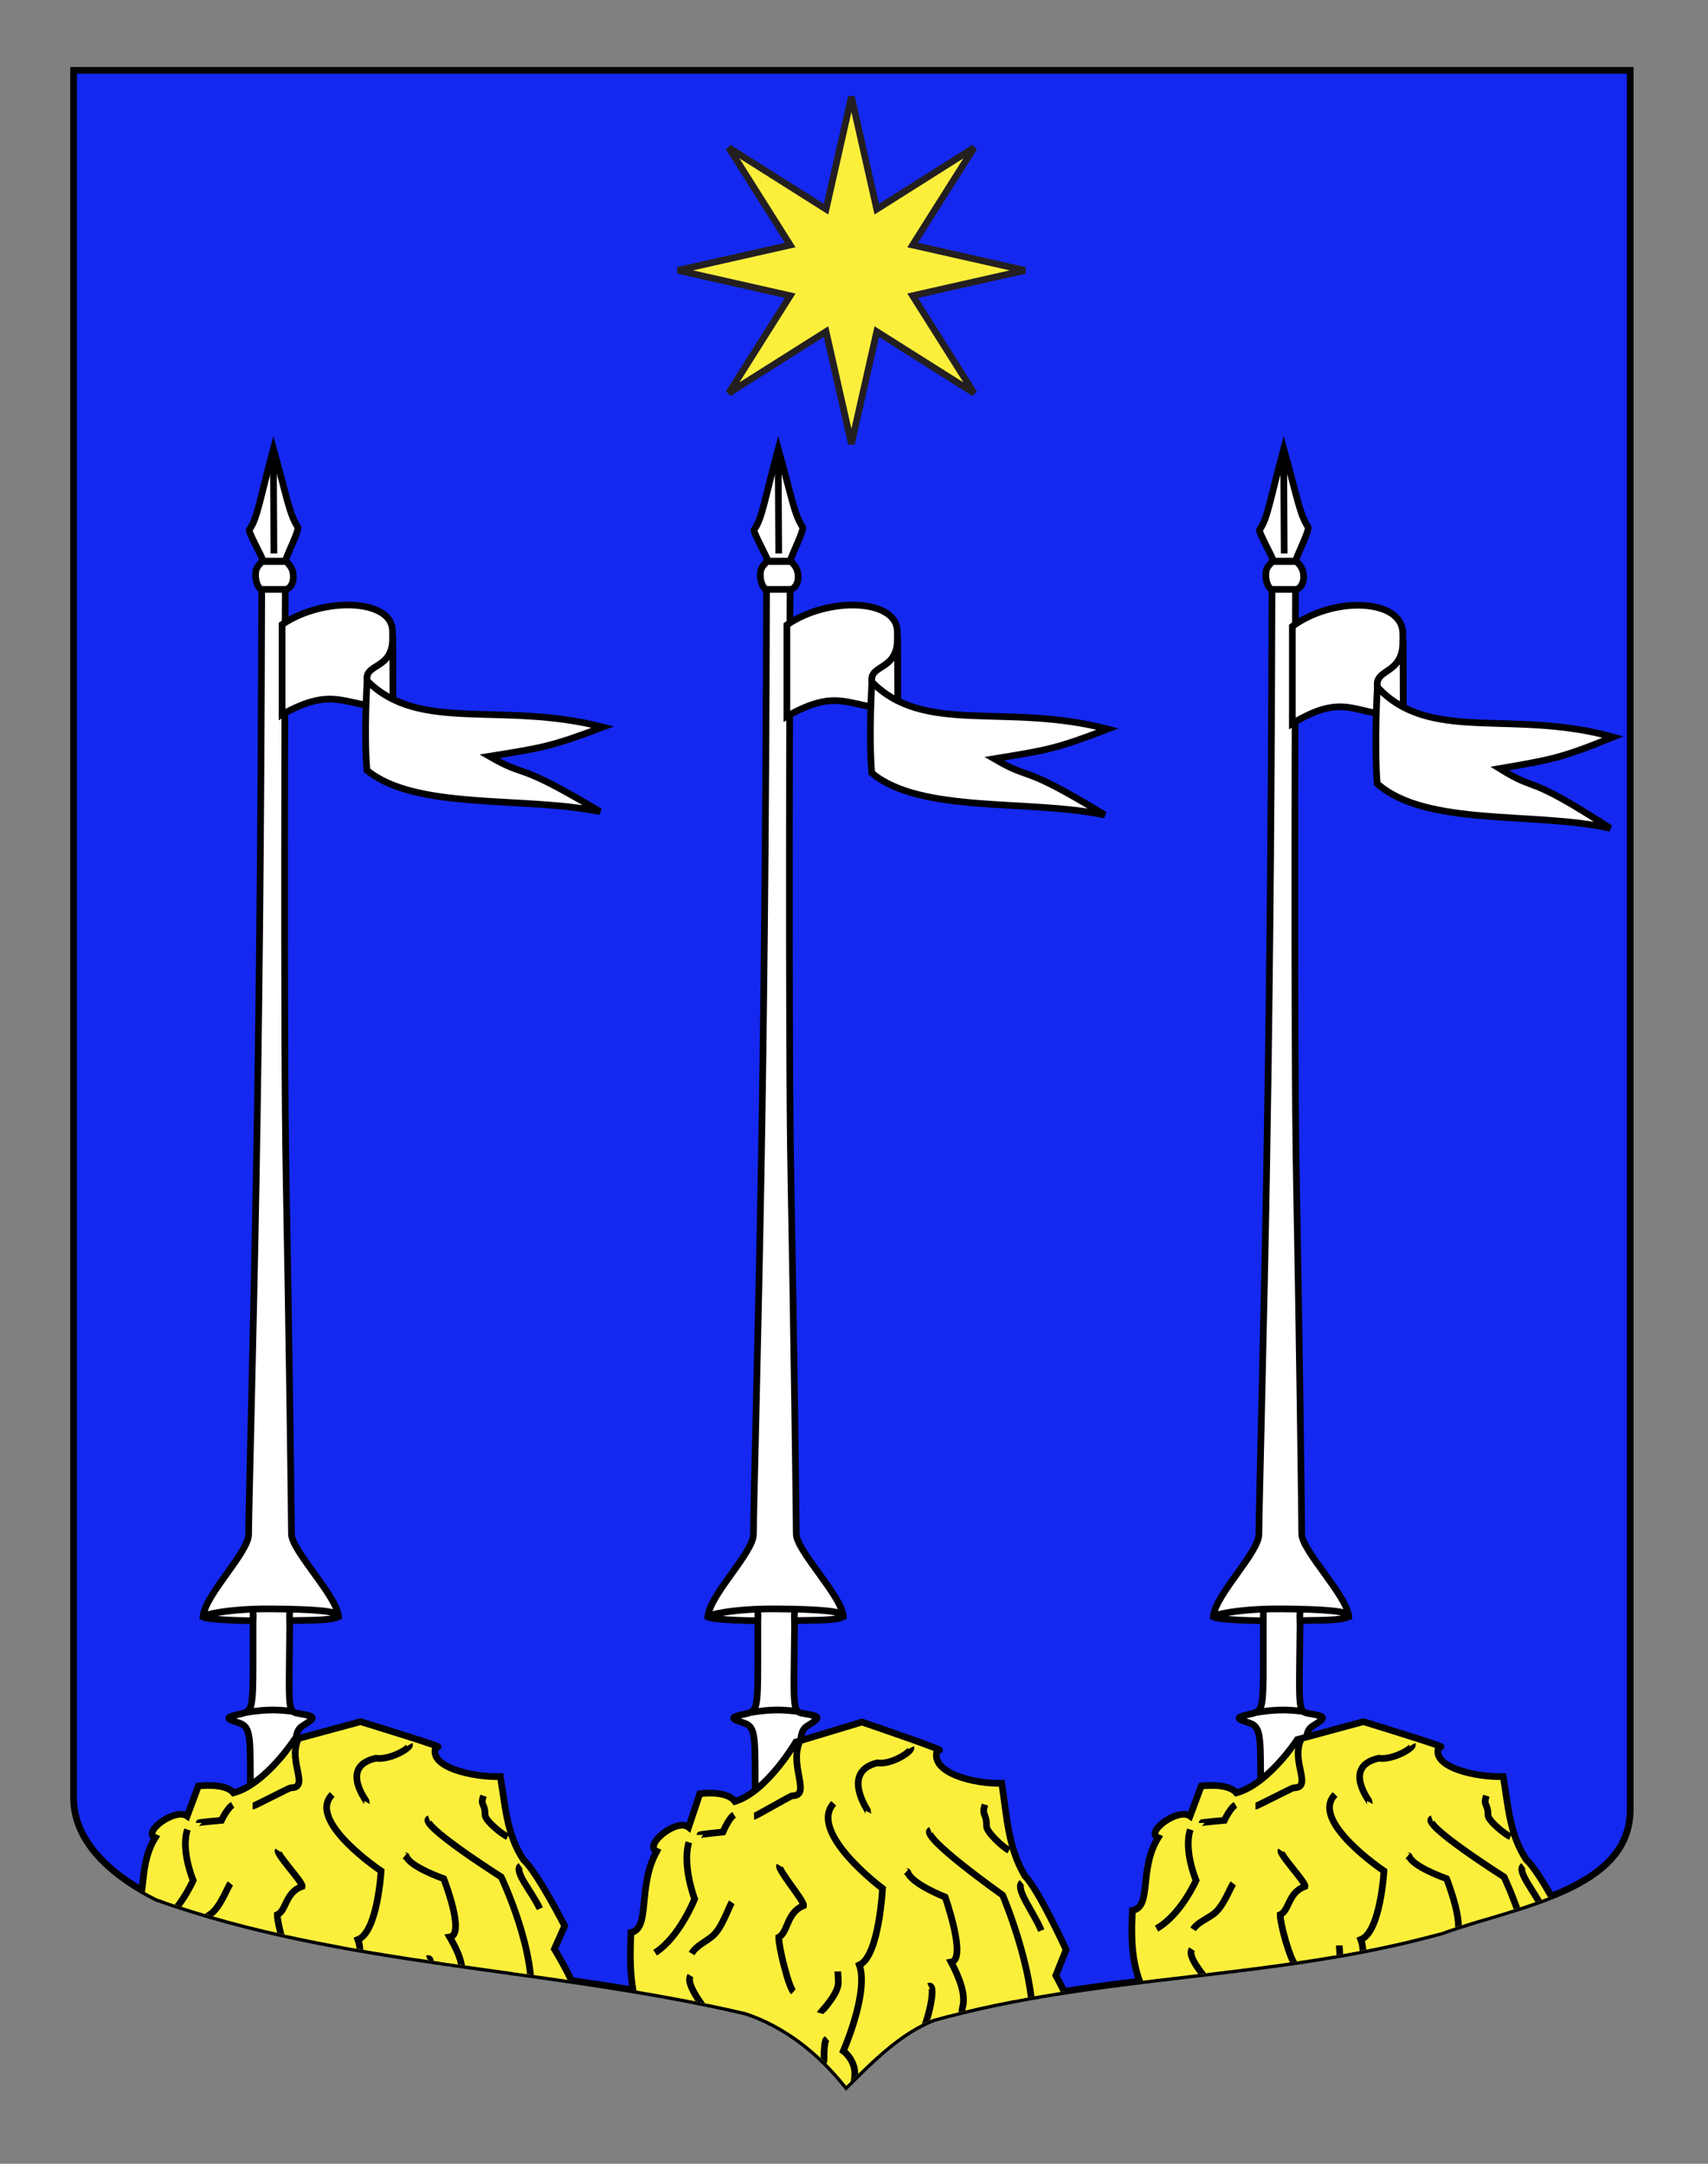 <?xml version="1.0" encoding="utf-8"?>
<!-- Generator: Adobe Illustrator 15.1.0, SVG Export Plug-In . SVG Version: 6.00 Build 0)  -->
<!DOCTYPE svg PUBLIC "-//W3C//DTD SVG 1.0//EN" "http://www.w3.org/TR/2001/REC-SVG-20010904/DTD/svg10.dtd">
<svg version="1.0" xmlns="http://www.w3.org/2000/svg" xmlns:xlink="http://www.w3.org/1999/xlink" x="0px" y="0px"
	 width="255.118px" height="323.149px" viewBox="0 0 255.118 323.149" enable-background="new 0 0 255.118 323.149"
	 xml:space="preserve">
<rect x="0" y="0" width="255.118" height="323.149" fill="#808080" stroke="none"/>
<g id="Calque_2">
	<path fill="#1428F0" stroke="#000000" d="M10.994,10.508c78,0,154.505,0,232.505,0c0,135.583,0,149.083,0,259.749
		c0,12.043-17.099,14.25-28.1,18.25c-25,7-51,6-76,13c-5,2-9,6-13,10c-4-5-9-9-15-11c-30-7-60-7-88-17c-6-3-12.406-8-12.406-15
		C10.994,244.966,10.994,146.883,10.994,10.508z"/>
</g>
<g id="Calque_1">
	<g id="Lance">
		<g>
			<path fill="#FFFFFF" stroke="#000000" d="M42.613,87.341c-0.037,7.948-0.282,67.193,0.12,88.424
				c0.433,22.829,0.795,50.843,0.803,53.324c0.008,2.471,6.706,9.196,6.991,12.199c-0.395-0.059-3.707-0.503-3.707-0.503
				l-3.521,0.073l-0.091,7.689c-0.082,6.856,0.02,7.123,1.348,7.348c2.609,0.438,2.686,0.584,0.716,1.809
				c-1.324,0.823-1.184,1.647-1.308,11.204l-0.134,9.78c0,0-0.095,0.351-3.18,0.351c-3.181,0-3.182-0.167-3.182-0.167l-0.058-10.226
				c-0.051-9.024,0.188-10.691-1.655-11.313c-1.916-0.646-2.375-0.811,0.223-1.379c1.675-0.367,1.82-0.706,1.82-7.75v-7.458h-3.671
				l-3.763,0.517c0.382-3.212,6.77-9.445,6.768-12.116c-0.003-2.594,0.77-31.883,1.146-53.617
				c0.373-21.57,0.713-47.696,0.817-88.188"/>
			<path fill="#FFFFFF" stroke="#000000" d="M42.78,83.853c0.475,0.564,0.988,1.021,1.032,2.172
				c0.049,1.262-0.645,1.996-1.195,1.996h-3.521c-0.368,0-0.94-0.907-0.93-2.199c0.009-1.144,0.537-1.404,0.981-1.968H42.78
				L42.78,83.853z"/>
			<path id="Fer_de_lance_1_" fill="#FFFFFF" stroke="#000000" d="M39.288,83.806c0-0.458-2.278-4.39-2.044-4.71
				c1.201-1.644,1.518-4.349,3.597-12.067c2.113,7.555,2.355,9.672,3.626,11.67c0.335,0.388-1.843,4.631-1.843,5.107H39.288z"/>
			<path fill="#FFFFFF" stroke="#000000" d="M40.912,82.663l-0.08-14.8L40.912,82.663z"/>
			<path id="path3180_1_" fill="#FFFFFF" stroke="#000000" d="M36.627,255.755c2.708-0.401,4.294-0.517,7.003-0.172"/>
			<path id="path3182_1_" fill="#FFFFFF" stroke="#000000" d="M37.815,240.492c-0.013,0.008,0.007,0.969-0.034,1.553
				c-2.641,0-7.41-0.221-7.46-0.609c-0.041-0.227,3.67-1.198,10.145-1.156c6.476,0.042,10.384,0.336,10.078,1.16
				c-1.002,0.688-5.899,0.494-7.282,0.61c-0.007-0.448-0.049-0.833,0.047-1.644"/>
		</g>
		<g id="Guidon">
			<path id="path6764_1_" fill="#FFFFFF" stroke="#000000" d="M42.131,106.713V93.277c6.116-4.19,16.409-3.875,16.498,0.924
				c0.103,5.597,0.016,11.419,0.016,11.419C51.368,105.731,50.257,102.19,42.131,106.713L42.131,106.713z"/>
			<path id="path6766_1_" fill="#FFFFFF" stroke="#000000" d="M58.881,116.109l-3.837-13.688c-1.375-3.697,3.708-1.896,3.615-7.303
				l0.056,15.317C59.736,114.282,57.933,112.136,58.881,116.109z"/>
			<path id="path6768_1_" fill="#FFFFFF" stroke="#000000" d="M89.616,121.218c-12.99-7.798-10.581-4.835-16.517-8.266
				c7.742-1.248,9.119-1.403,16.947-4.368c-15.141-3.9-27.356,0.936-35.213-6.915c0,0-0.488,7.695-0.029,13.362
				C62.088,121.062,78.433,118.879,89.616,121.218z"/>
		</g>
	</g>
	<g id="Lance_1_">
		<g>
			<path fill="#FFFFFF" stroke="#000000" d="M118.015,87.341c-0.037,7.948-0.282,67.193,0.12,88.424
				c0.433,22.829,0.795,50.843,0.803,53.324c0.008,2.471,6.706,9.196,6.991,12.199c-0.395-0.059-3.707-0.503-3.707-0.503
				l-3.521,0.073l-0.091,7.689c-0.082,6.856,0.02,7.123,1.348,7.348c2.609,0.438,2.686,0.584,0.716,1.809
				c-1.324,0.823-1.184,1.647-1.308,11.204l-0.134,9.78c0,0-0.095,0.351-3.18,0.351c-3.181,0-3.182-0.167-3.182-0.167l-0.058-10.226
				c-0.051-9.024,0.188-10.691-1.655-11.313c-1.916-0.646-2.375-0.811,0.223-1.379c1.675-0.367,1.82-0.706,1.82-7.75v-7.458h-3.671
				l-3.763,0.517c0.382-3.212,6.77-9.445,6.768-12.116c-0.003-2.594,0.77-31.883,1.146-53.617
				c0.373-21.57,0.713-47.696,0.817-88.188"/>
			<path fill="#FFFFFF" stroke="#000000" d="M118.181,83.853c0.475,0.564,0.988,1.021,1.032,2.172
				c0.049,1.262-0.645,1.996-1.195,1.996h-3.521c-0.368,0-0.94-0.907-0.93-2.199c0.009-1.144,0.537-1.404,0.981-1.968H118.181
				L118.181,83.853z"/>
			<path id="Fer_de_lance_2_" fill="#FFFFFF" stroke="#000000" d="M114.689,83.806c0-0.458-2.278-4.39-2.044-4.71
				c1.201-1.644,1.518-4.349,3.597-12.067c2.113,7.555,2.355,9.672,3.626,11.67c0.335,0.388-1.843,4.631-1.843,5.107H114.689z"/>
			<path fill="#FFFFFF" stroke="#000000" d="M116.313,82.663l-0.08-14.8L116.313,82.663z"/>
			<path id="path3180_2_" fill="#FFFFFF" stroke="#000000" d="M112.029,255.755c2.708-0.401,4.294-0.517,7.003-0.172"/>
			<path id="path3182_2_" fill="#FFFFFF" stroke="#000000" d="M113.217,240.492c-0.013,0.008,0.007,0.969-0.034,1.553
				c-2.641,0-7.41-0.221-7.46-0.609c-0.041-0.227,3.67-1.198,10.145-1.156c6.476,0.042,10.384,0.336,10.078,1.16
				c-1.002,0.688-5.899,0.494-7.282,0.61c-0.007-0.448-0.049-0.833,0.047-1.644"/>
		</g>
		<g id="Guidon_1_">
			<path id="path6764_2_" fill="#FFFFFF" stroke="#000000" d="M117.533,106.98V93.333c6.116-4.256,16.409-3.937,16.498,0.939
				c0.104,5.685,0.016,11.598,0.016,11.598C126.769,105.983,125.658,102.386,117.533,106.98L117.533,106.98z"/>
			<path id="path6766_2_" fill="#FFFFFF" stroke="#000000" d="M134.283,116.524l-3.838-13.903c-1.375-3.756,3.707-1.926,3.615-7.417
				l0.056,15.558C135.137,114.667,133.334,112.488,134.283,116.524z"/>
			<path id="path6768_2_" fill="#FFFFFF" stroke="#000000" d="M165.017,121.713c-12.99-7.921-10.581-4.912-16.517-8.396
				c7.742-1.268,9.118-1.426,16.947-4.436c-15.141-3.961-27.356,0.951-35.213-7.023c0,0-0.488,7.816-0.029,13.572
				C137.49,121.554,153.833,119.337,165.017,121.713z"/>
		</g>
	</g>
	<g id="Lance_2_">
		<g>
			<path fill="#FFFFFF" stroke="#000000" d="M193.515,87.341c-0.037,7.948-0.283,67.193,0.119,88.424
				c0.434,22.829,0.796,50.843,0.804,53.324c0.008,2.471,6.706,9.196,6.991,12.199c-0.395-0.059-3.707-0.503-3.707-0.503
				l-3.521,0.073l-0.092,7.689c-0.082,6.856,0.021,7.123,1.348,7.348c2.609,0.438,2.687,0.584,0.717,1.809
				c-1.324,0.823-1.184,1.647-1.309,11.204l-0.134,9.78c0,0-0.095,0.351-3.18,0.351c-3.181,0-3.183-0.167-3.183-0.167l-0.058-10.226
				c-0.051-9.024,0.188-10.691-1.655-11.313c-1.916-0.646-2.375-0.811,0.223-1.379c1.676-0.367,1.82-0.706,1.82-7.75v-7.458h-3.671
				l-3.763,0.517c0.381-3.212,6.77-9.445,6.768-12.116c-0.003-2.594,0.77-31.883,1.146-53.617
				c0.372-21.57,0.713-47.696,0.816-88.188"/>
			<path fill="#FFFFFF" stroke="#000000" d="M193.681,83.853c0.475,0.564,0.988,1.021,1.032,2.172
				c0.05,1.262-0.645,1.996-1.194,1.996h-3.521c-0.367,0-0.939-0.907-0.93-2.199c0.01-1.144,0.537-1.404,0.982-1.968H193.681
				L193.681,83.853z"/>
			<path id="Fer_de_lance_3_" fill="#FFFFFF" stroke="#000000" d="M190.189,83.806c0-0.458-2.277-4.39-2.043-4.71
				c1.201-1.644,1.518-4.349,3.597-12.067c2.113,7.555,2.355,9.672,3.626,11.67c0.336,0.388-1.843,4.631-1.843,5.107H190.189z"/>
			<path fill="#FFFFFF" stroke="#000000" d="M191.814,82.663l-0.08-14.8L191.814,82.663z"/>
			<path id="path3180_3_" fill="#FFFFFF" stroke="#000000" d="M187.529,255.755c2.708-0.401,4.295-0.517,7.004-0.172"/>
			<path id="path3182_3_" fill="#FFFFFF" stroke="#000000" d="M188.716,240.492c-0.012,0.008,0.008,0.969-0.033,1.553
				c-2.641,0-7.41-0.221-7.461-0.609c-0.04-0.227,3.671-1.198,10.146-1.156c6.476,0.042,10.384,0.336,10.078,1.16
				c-1.003,0.688-5.899,0.494-7.282,0.61c-0.007-0.448-0.049-0.833,0.047-1.644"/>
		</g>
		<g id="Guidon_2_">
			<path id="path6764_3_" fill="#FFFFFF" stroke="#000000" d="M193.033,108.049V93.55c6.116-4.521,16.409-4.182,16.498,0.998
				c0.104,6.04,0.016,12.322,0.016,12.322C202.269,106.989,201.158,103.168,193.033,108.049L193.033,108.049z"/>
			<path id="path6766_3_" fill="#FFFFFF" stroke="#000000" d="M209.783,118.188l-3.838-14.77c-1.375-3.99,3.707-2.046,3.615-7.88
				l0.056,16.529C210.637,116.216,208.834,113.899,209.783,118.188z"/>
			<path id="path6768_3_" fill="#FFFFFF" stroke="#000000" d="M240.517,123.701c-12.99-8.415-10.581-5.218-16.517-8.92
				c7.742-1.347,9.118-1.515,16.947-4.713c-15.141-4.208-27.356,1.01-35.213-7.461c0,0-0.488,8.303-0.029,14.418
				C212.99,123.532,229.333,121.177,240.517,123.701z"/>
		</g>
	</g>
	<g id="Rochers">
		<defs>
			<path id="SVGID_1_" d="M10.994,10.508c78,0,154.505,0,232.505,0c0,135.583,0,149.083,0,259.749c0,12.043-17.099,14.25-28.1,18.25
				c-25,7-51,6-76,13c-5,2-9,6-13,10c-4-5-9-9-15-11c-30-7-60-7-88-17c-6-3-12.406-8-12.406-15
				C10.994,244.966,10.994,146.883,10.994,10.508z"/>
		</defs>
		<clipPath id="SVGID_2_">
			<use xlink:href="#SVGID_1_"  overflow="visible"/>
		</clipPath>
		<g clip-path="url(#SVGID_2_)">
			<path id="path35586_6_" fill="#FCEF3C" stroke="#010202" d="M193.774,259.796c0,0-4.355,6.682-9.098,7.963
				c-1.282-1.566-5.255-1.025-5.255-1.025s-1.21,3.29-1.666,4.485c-1.794-1.281-6.793,2.436-4.768,3.233
				c-2.921,4.712-0.871,10.352-3.846,10.871c-0.232,4.588-0.174,9.204,2.506,13.425c-1.179,4.892,8.844,6.605,11.733,6.461
				c2.702,4.727,8.591,1.723,14.21,1.672c6.215,0.186,15.744,2.359,22.152,1.395c5.514-0.841,15.584-0.17,18.251-3.623
				c-0.392-5.624-5.39-13.569-5.39-13.569l1.538-3.46c0,0-4.225-8.221-6.152-9.868c-2.532-3.841-2.69-7.945-3.459-12.431
				c-4.102,0.128-10.894-1.41-9.612-4.485c2.563,0.513-11.277-3.716-11.277-3.716L193.774,259.796z"/>
			<path id="path35596_6_" fill="#FCEF3C" stroke="#010202" d="M184.547,269.554c-0.807,0.455-1.666,2.306-1.666,2.306
				s-3.46,0.305-3.46,0.385"/>
			<path id="path35600_6_" fill="#FCEF3C" stroke="#010202" d="M194.282,259.866c-1.443,3.317,1.831,7.136-1.057,7.136
				c-0.24,0-5.458,2.746-5.7,2.746"/>
			<path id="path35602_6_" fill="#FCEF3C" stroke="#010202" d="M210.958,260.552c0.263,0.457-2.873,2.345-5.046,2.037
				c-5.508,1.257-1.253,6.544-1.287,6.609"/>
			<path id="path35646_6_" fill="#FCEF3C" stroke="#010202" d="M227.542,278.647c-1.088,0.773,1.86,4.106,2.886,6.412"/>
			<path id="path35648_6_" fill="#FCEF3C" stroke="#010202" d="M222.014,268.184c-0.524,1.569,0.24,1.009,0.24,2.886
				c0,0.808,2.443,2.832,3.365,3.247"/>
			<path id="path36631_6_" fill="#FCEF3C" stroke="#010202" d="M199.422,268.002c-3.916,3.92,7.296,11.419,7.296,11.419
				s-0.513,9.1-3.461,10.252c1.446,3.687-2.393,11.528-2.393,11.528s3.418,2.185,0.628,5.959"/>
			<path id="path36633_6_" fill="#FCEF3C" stroke="#010202" d="M213.895,271.604c-1.866,0.7,10.765,8.715,10.765,8.715
				s5.511,11.533,4.323,19.078"/>
			<path id="path36635_6_" fill="#FCEF3C" stroke="#010202" d="M210.239,277.203c0.056,0.043,0.215-0.077,0.238,0
				c0.47,1.577,5.597,3.372,5.597,3.372s3.293,8.372,0.896,8.714c1.108,1.914,2.285,4.315,1.68,6.139
				c-0.08,0.24-0.142,2.062-0.142,2.062s2.304,1.346,2.304,3.168c0,1.146-1.31,1.661-0.721,3.429
				c0.352,1.054,0.209,2.675,0.209,3.77"/>
			<path id="path36637_6_" fill="#FCEF3C" stroke="#010202" d="M226.292,297.13c-1.868,0.7-1.286,6.512-3.077,7.319
				c-0.695,0.314,4.085,0.039,3.495,0.482c-0.641,0.48,3.286,2.229,2.647,2.229"/>
			<path id="path36639_6_" fill="#FCEF3C" stroke="#010202" d="M213.613,292.531c1.283-0.523-0.096,4.838-1.201,6.495
				c-1.254,1.88-2.003,6.771-2.003,8.83"/>
			<path id="path36641_6_" fill="#FCEF3C" stroke="#010202" d="M177.794,273.234c-1.033,3.099,0.858,7.597,0.858,7.597
				s-2.279,5.154-5.906,7.198"/>
			<path id="path36643_6_" fill="#FCEF3C" stroke="#010202" d="M184.214,281.284c-0.428,0.535-1.46,3.442-2.884,4.512
				c-1.186,0.889-2.416,1.282-3.125,2.345"/>
			<path id="path36645_6_" fill="#FCEF3C" stroke="#010202" d="M178.035,291.097c-1,1.501,3.639,5.998,5.046,7.759
				c1.101,1.377,3.633,1.348,5.047,1.985c1.097,0.493-1.027,3.805-1.201,4.33c-0.327,0.981,2.191,1.789,2.445,2.547"/>
			<path id="path36647_6_" fill="#FCEF3C" stroke="#010202" d="M183.242,305.071c0-0.812-3.556-4.744-4.181-5.213
				c-0.113-0.085-0.279-4.346,1.258-1.854"/>
			<path id="path36649_6_" fill="#FCEF3C" stroke="#010202" d="M193.415,293.263c-0.693-0.521-2.203-5.918-2.203-7.306
				c1.41-0.641,1.154-3.332,3.717-4.229c0.138-0.62-3.939-4.854-3.589-5.383"/>
			<path id="path36651_6_" fill="#FCEF3C" stroke="#010202" d="M215.285,304.087c0.048-0.219,1.201-2.322,1.201-4.148"/>
			<path id="path36653_6_" fill="#FCEF3C" stroke="#010202" d="M195.919,306.324c0-1.353,2.062-2.71,2.062-4.042
				c0-0.921,0.015-1.847,0.241-2.525c0.026-0.083,0.158-0.12,0.24-0.181"/>
			<path id="path36655_6_" fill="#FCEF3C" stroke="#010202" d="M197.4,296.133c0.021-0.067,2.235-2.079,2.644-3.607
				c0.161-0.605,0-1.367,0-1.985"/>
			<path id="path36657_6_" fill="#FCEF3C" stroke="#010202" d="M174.867,300.417c0.168-0.632,0.24-2.877,0.24-4.329"/>
		</g>
		<g clip-path="url(#SVGID_2_)">
			<path id="path35586_5_" fill="#FCEF3C" stroke="#010202" d="M118.875,260.161c0,0-4.355,7.446-9.098,8.875
				c-1.282-1.746-5.255-1.144-5.255-1.144s-1.21,3.667-1.666,4.999c-1.794-1.428-6.793,2.715-4.768,3.604
				c-2.921,5.251-0.871,11.536-3.846,12.115c-0.232,5.113-0.174,10.258,2.506,14.962c-1.179,5.451,8.844,7.361,11.733,7.2
				c2.702,5.268,8.591,1.92,14.21,1.863c6.215,0.207,15.744,2.63,22.152,1.555c5.514-0.938,15.584-0.189,18.251-4.038
				c-0.392-6.268-5.39-15.123-5.39-15.123l1.538-3.855c0,0-4.225-9.162-6.152-10.998c-2.532-4.28-2.69-8.854-3.459-13.854
				c-4.102,0.143-10.894-1.571-9.612-4.998c2.563,0.571-11.277-4.142-11.277-4.142L118.875,260.161z"/>
			<path id="path35596_5_" fill="#FCEF3C" stroke="#010202" d="M109.649,271.036c-0.807,0.507-1.666,2.569-1.666,2.569
				s-3.46,0.34-3.46,0.429"/>
			<path id="path35600_5_" fill="#FCEF3C" stroke="#010202" d="M119.383,260.24c-1.443,3.696,1.831,7.952-1.057,7.952
				c-0.24,0-5.458,3.061-5.7,3.061"/>
			<path id="path35602_5_" fill="#FCEF3C" stroke="#010202" d="M136.059,261.004c0.263,0.509-2.873,2.613-5.046,2.271
				c-5.508,1.4-1.253,7.293-1.287,7.365"/>
			<path id="path35646_5_" fill="#FCEF3C" stroke="#010202" d="M152.643,281.171c-1.088,0.862,1.86,4.576,2.886,7.146"/>
			<path id="path35648_5_" fill="#FCEF3C" stroke="#010202" d="M147.116,269.509c-0.524,1.749,0.24,1.125,0.24,3.217
				c0,0.899,2.443,3.156,3.365,3.618"/>
			<path id="path36631_5_" fill="#FCEF3C" stroke="#010202" d="M124.524,269.307c-3.916,4.369,7.296,12.727,7.296,12.727
				s-0.513,10.141-3.461,11.425c1.446,4.108-2.393,12.848-2.393,12.848s3.418,2.435,0.628,6.642"/>
			<path id="path36633_5_" fill="#FCEF3C" stroke="#010202" d="M138.997,273.32c-1.866,0.78,10.765,9.713,10.765,9.713
				s5.511,12.854,4.323,21.262"/>
			<path id="path36635_5_" fill="#FCEF3C" stroke="#010202" d="M135.34,279.562c0.056,0.048,0.215-0.086,0.238,0
				c0.47,1.757,5.597,3.758,5.597,3.758s3.293,9.33,0.896,9.711c1.108,2.134,2.285,4.81,1.68,6.842
				c-0.08,0.268-0.142,2.298-0.142,2.298s2.304,1.5,2.304,3.531c0,1.276-1.31,1.851-0.721,3.821c0.352,1.174,0.209,2.98,0.209,4.2"
				/>
			<path id="path36637_5_" fill="#FCEF3C" stroke="#010202" d="M151.393,301.769c-1.868,0.78-1.286,7.257-3.077,8.157
				c-0.695,0.351,4.085,0.044,3.495,0.538c-0.641,0.535,3.286,2.483,2.647,2.483"/>
			<path id="path36639_5_" fill="#FCEF3C" stroke="#010202" d="M138.714,296.644c1.283-0.583-0.096,5.392-1.201,7.239
				c-1.254,2.095-2.003,7.545-2.003,9.84"/>
			<path id="path36641_5_" fill="#FCEF3C" stroke="#010202" d="M102.896,275.138c-1.033,3.454,0.858,8.467,0.858,8.467
				s-2.279,5.744-5.906,8.022"/>
			<path id="path36643_5_" fill="#FCEF3C" stroke="#010202" d="M109.316,284.109c-0.428,0.597-1.46,3.836-2.884,5.028
				c-1.186,0.99-2.416,1.429-3.125,2.613"/>
			<path id="path36645_5_" fill="#FCEF3C" stroke="#010202" d="M103.136,295.045c-1,1.673,3.639,6.685,5.046,8.646
				c1.101,1.535,3.633,1.502,5.047,2.213c1.097,0.55-1.027,4.24-1.201,4.826c-0.327,1.094,2.191,1.993,2.445,2.838"/>
			<path id="path36647_5_" fill="#FCEF3C" stroke="#010202" d="M108.343,310.619c0-0.904-3.556-5.287-4.181-5.81
				c-0.113-0.095-0.279-4.843,1.258-2.066"/>
			<path id="path36649_5_" fill="#FCEF3C" stroke="#010202" d="M118.516,297.459c-0.693-0.581-2.203-6.596-2.203-8.142
				c1.41-0.714,1.154-3.714,3.717-4.714c0.138-0.691-3.939-5.409-3.589-5.999"/>
			<path id="path36651_5_" fill="#FCEF3C" stroke="#010202" d="M140.386,309.522c0.048-0.244,1.201-2.589,1.201-4.624"/>
			<path id="path36653_5_" fill="#FCEF3C" stroke="#010202" d="M121.021,312.016c0-1.508,2.062-3.021,2.062-4.505
				c0-1.026,0.015-2.058,0.241-2.814c0.026-0.093,0.158-0.134,0.24-0.201"/>
			<path id="path36655_5_" fill="#FCEF3C" stroke="#010202" d="M122.501,300.657c0.021-0.075,2.235-2.316,2.644-4.02
				c0.161-0.675,0-1.524,0-2.213"/>
			<path id="path36657_5_" fill="#FCEF3C" stroke="#010202" d="M99.968,305.432c0.168-0.704,0.24-3.206,0.24-4.824"/>
		</g>
		<g clip-path="url(#SVGID_2_)">
			<path id="path35586_4_" fill="#FCEF3C" stroke="#010202" d="M43.977,259.796c0,0-4.355,6.682-9.098,7.963
				c-1.282-1.566-5.255-1.025-5.255-1.025s-1.21,3.29-1.666,4.485c-1.794-1.281-6.793,2.436-4.768,3.233
				c-2.921,4.712-0.871,10.352-3.846,10.871c-0.232,4.588-0.174,9.204,2.506,13.425c-1.179,4.892,8.844,6.605,11.733,6.461
				c2.702,4.727,8.591,1.723,14.21,1.672c6.215,0.186,15.744,2.359,22.152,1.395c5.514-0.841,15.584-0.17,18.251-3.623
				c-0.392-5.624-5.39-13.569-5.39-13.569l1.538-3.46c0,0-4.225-8.221-6.152-9.868c-2.532-3.841-2.69-7.945-3.459-12.431
				c-4.102,0.128-10.894-1.41-9.612-4.485c2.563,0.513-11.277-3.716-11.277-3.716L43.977,259.796z"/>
			<path id="path35596_4_" fill="#FCEF3C" stroke="#010202" d="M34.75,269.554c-0.807,0.455-1.666,2.306-1.666,2.306
				s-3.46,0.305-3.46,0.385"/>
			<path id="path35600_4_" fill="#FCEF3C" stroke="#010202" d="M44.485,259.866c-1.443,3.317,1.831,7.136-1.057,7.136
				c-0.24,0-5.458,2.746-5.7,2.746"/>
			<path id="path35602_4_" fill="#FCEF3C" stroke="#010202" d="M61.161,260.552c0.263,0.457-2.873,2.345-5.046,2.037
				c-5.508,1.257-1.253,6.544-1.287,6.609"/>
			<path id="path35646_4_" fill="#FCEF3C" stroke="#010202" d="M77.745,278.647c-1.088,0.773,1.86,4.106,2.886,6.412"/>
			<path id="path35648_4_" fill="#FCEF3C" stroke="#010202" d="M72.217,268.184c-0.524,1.569,0.24,1.009,0.24,2.886
				c0,0.808,2.443,2.832,3.365,3.247"/>
			<path id="path36631_4_" fill="#FCEF3C" stroke="#010202" d="M49.625,268.002c-3.916,3.92,7.296,11.419,7.296,11.419
				s-0.513,9.1-3.461,10.252c1.446,3.687-2.393,11.528-2.393,11.528s3.418,2.185,0.628,5.959"/>
			<path id="path36633_4_" fill="#FCEF3C" stroke="#010202" d="M64.098,271.604c-1.866,0.7,10.765,8.715,10.765,8.715
				s5.511,11.533,4.323,19.078"/>
			<path id="path36635_4_" fill="#FCEF3C" stroke="#010202" d="M60.442,277.203c0.056,0.043,0.215-0.077,0.238,0
				c0.47,1.577,5.597,3.372,5.597,3.372s3.293,8.372,0.896,8.714c1.108,1.914,2.285,4.315,1.68,6.139
				c-0.08,0.24-0.142,2.062-0.142,2.062s2.304,1.346,2.304,3.168c0,1.146-1.31,1.661-0.721,3.429
				c0.352,1.054,0.209,2.675,0.209,3.77"/>
			<path id="path36637_4_" fill="#FCEF3C" stroke="#010202" d="M76.495,297.13c-1.868,0.7-1.286,6.512-3.077,7.319
				c-0.695,0.314,4.085,0.039,3.495,0.482c-0.641,0.48,3.286,2.229,2.647,2.229"/>
			<path id="path36639_4_" fill="#FCEF3C" stroke="#010202" d="M63.816,292.531c1.283-0.523-0.096,4.838-1.201,6.495
				c-1.254,1.88-2.003,6.771-2.003,8.83"/>
			<path id="path36641_4_" fill="#FCEF3C" stroke="#010202" d="M27.998,273.234c-1.033,3.099,0.858,7.597,0.858,7.597
				s-2.279,5.154-5.906,7.198"/>
			<path id="path36643_4_" fill="#FCEF3C" stroke="#010202" d="M34.417,281.284c-0.428,0.535-1.46,3.442-2.884,4.512
				c-1.186,0.889-2.416,1.282-3.125,2.345"/>
			<path id="path36645_4_" fill="#FCEF3C" stroke="#010202" d="M28.238,291.097c-1,1.501,3.639,5.998,5.046,7.759
				c1.101,1.377,3.633,1.348,5.047,1.985c1.097,0.493-1.027,3.805-1.201,4.33c-0.327,0.981,2.191,1.789,2.445,2.547"/>
			<path id="path36647_4_" fill="#FCEF3C" stroke="#010202" d="M33.445,305.071c0-0.812-3.556-4.744-4.181-5.213
				c-0.113-0.085-0.279-4.346,1.258-1.854"/>
			<path id="path36649_4_" fill="#FCEF3C" stroke="#010202" d="M43.618,293.263c-0.693-0.521-2.203-5.918-2.203-7.306
				c1.41-0.641,1.154-3.332,3.717-4.229c0.138-0.62-3.939-4.854-3.589-5.383"/>
			<path id="path36651_4_" fill="#FCEF3C" stroke="#010202" d="M65.488,304.087c0.048-0.219,1.201-2.322,1.201-4.148"/>
			<path id="path36653_4_" fill="#FCEF3C" stroke="#010202" d="M46.123,306.324c0-1.353,2.062-2.71,2.062-4.042
				c0-0.921,0.015-1.847,0.241-2.525c0.026-0.083,0.158-0.12,0.24-0.181"/>
			<path id="path36655_4_" fill="#FCEF3C" stroke="#010202" d="M47.603,296.133c0.021-0.067,2.235-2.079,2.644-3.607
				c0.161-0.605,0-1.367,0-1.985"/>
			<path id="path36657_4_" fill="#FCEF3C" stroke="#010202" d="M25.07,300.417c0.168-0.632,0.24-2.877,0.24-4.329"/>
		</g>
	</g>
	<polygon id="Etoile" fill="#FCEF3C" stroke="#231F20" points="127.172,14.46 130.958,31.233 145.498,22.052 136.318,36.592 
		153.091,40.38 136.318,44.167 145.498,58.708 130.958,49.526 127.172,66.298 123.383,49.526 108.846,58.708 118.024,44.167 
		101.251,40.38 118.024,36.592 108.846,22.052 123.383,31.233 	"/>
</g>
</svg>
